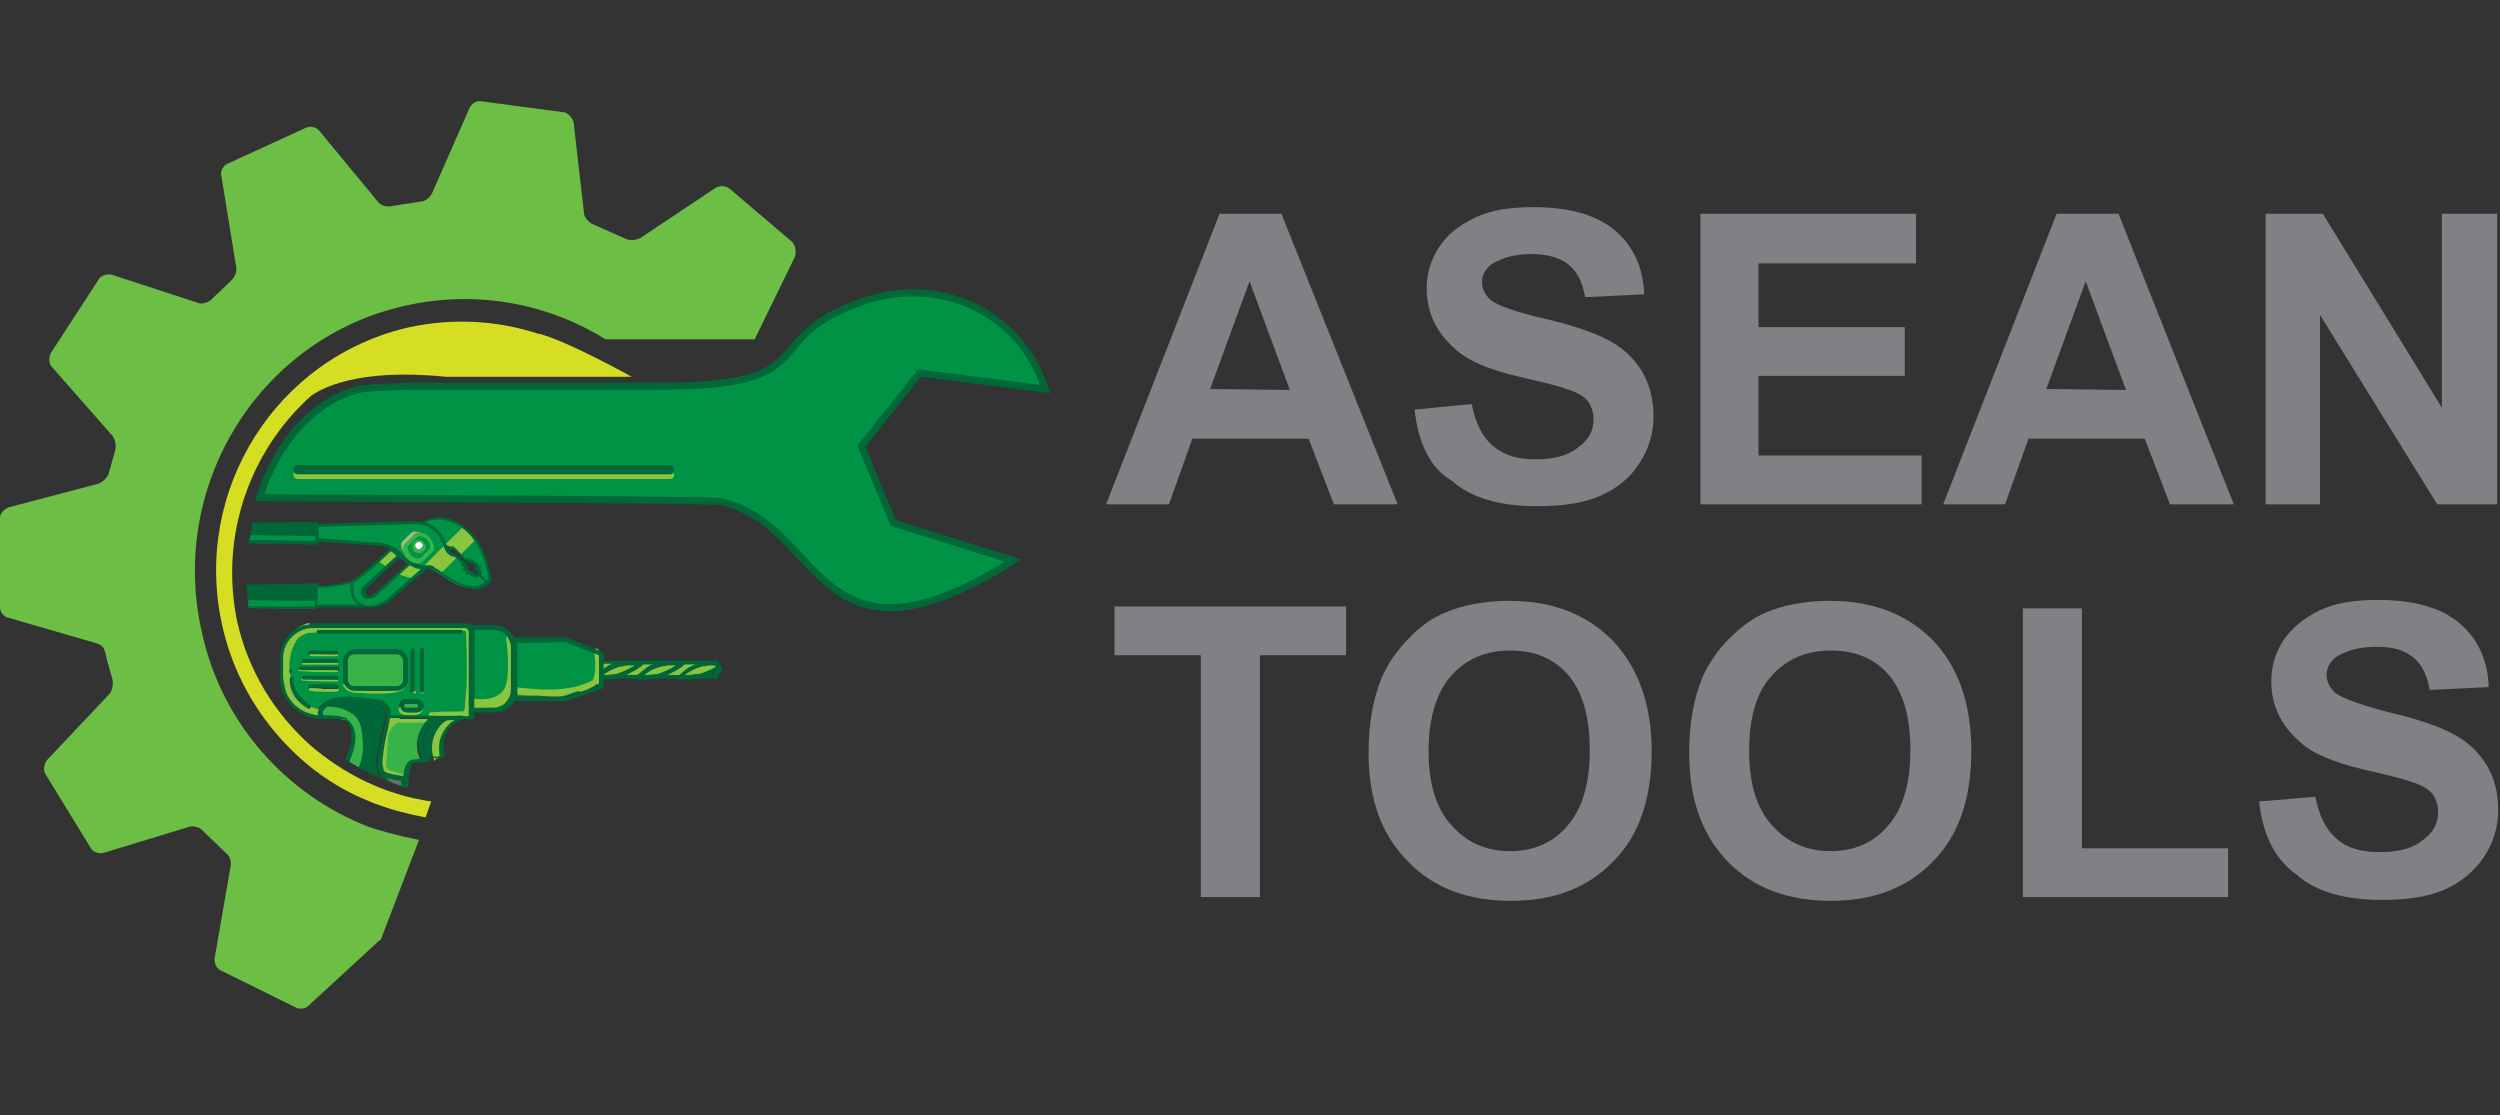 <?xml version="1.0" encoding="utf-8"?>
<!-- Generator: Adobe Illustrator 26.2.1, SVG Export Plug-In . SVG Version: 6.00 Build 0)  -->
<svg version="1.1" id="Layer_1" xmlns="http://www.w3.org/2000/svg" xmlns:xlink="http://www.w3.org/1999/xlink" x="0px" y="0px"
	 viewBox="0 0 266.7 119" style="enable-background:new 0 0 266.7 119;" xml:space="preserve">
<rect x="0" y="0" width="266.7" height="119" fill="#333333" stroke="none"/>
<style type="text/css">
	.st0{fill:#808184;}
	.st1{fill-rule:evenodd;clip-rule:evenodd;fill:#009345;stroke:#006838;stroke-width:0.75;stroke-miterlimit:10;}
	.st2{fill-rule:evenodd;clip-rule:evenodd;fill:#6CBE45;}
	.st3{clip-path:url(#SVGID_00000055669031867803766480000000470470812755224710_);}
	.st4{fill:#009345;}
	.st5{fill:#8BC53F;}
	.st6{fill:#B1B87F;}
	.st7{fill:#FFFFFF;}
	.st8{fill:#006838;}
	.st9{fill:#37B34A;}
	.st10{fill-rule:evenodd;clip-rule:evenodd;fill:#8BC53F;}
	.st11{fill-rule:evenodd;clip-rule:evenodd;fill:#006838;}
	.st12{clip-path:url(#SVGID_00000054971321438034905400000016061085549159214998_);}
	.st13{fill:#424143;}
	.st14{fill:#6E6E71;}
	.st15{fill:#F7F6CA;}
	.st16{fill:#E5E6E6;}
	.st17{fill:#D6DE23;}
</style>
<g>
	<g>
		<path class="st0" d="M149.1,53.8h-6.8l-2.7-7h-12.4l-2.5,7H118l12.1-31h6.6L149.1,53.8z M137.6,41.6L133.3,30l-4.2,11.5
			L137.6,41.6L137.6,41.6z"/>
		<path class="st0" d="M150.9,43.7l6.1-0.6c0.4,2,1.1,3.5,2.3,4.5s2.6,1.4,4.5,1.4c2,0,3.5-0.4,4.6-1.3c1.1-0.8,1.6-1.8,1.6-3
			c0-0.7-0.2-1.3-0.6-1.9c-0.4-0.5-1.2-1-2.3-1.3c-0.7-0.3-2.4-0.7-5-1.3c-3.4-0.8-5.7-1.8-7-3.1c-1.9-1.7-2.9-3.8-2.9-6.3
			c0-1.6,0.4-3,1.3-4.4c0.9-1.4,2.2-2.4,3.9-3.2s3.7-1.1,6.1-1.1c3.9,0,6.8,0.8,8.8,2.5c2,1.7,3,4,3.1,6.8l-6.3,0.3
			c-0.3-1.6-0.8-2.7-1.8-3.5c-0.9-0.7-2.2-1.1-3.9-1.1c-1.8,0-3.2,0.4-4.3,1.1c-0.6,0.5-1,1.1-1,1.9c0,0.7,0.3,1.3,0.9,1.9
			c0.8,0.6,2.7,1.3,5.8,2c3,0.7,5.3,1.5,6.8,2.3c1.5,0.8,2.6,1.8,3.5,3.2c0.8,1.3,1.3,3,1.3,4.9c0,1.8-0.5,3.5-1.5,5
			c-1,1.6-2.4,2.7-4.2,3.5c-1.8,0.8-4.1,1.1-6.8,1.1c-3.9,0-7-0.9-9-2.7C152.5,49.9,151.3,47.2,150.9,43.7z"/>
		<path class="st0" d="M181.4,53.8v-31h23v5.3h-16.8v6.8h15.6v5.2h-15.6v8.5H205v5.2H181.4L181.4,53.8z"/>
		<path class="st0" d="M238.3,53.8h-6.8l-2.7-7h-12.4l-2.5,7h-6.6l12.1-31h6.6L238.3,53.8z M226.8,41.6L222.5,30l-4.2,11.5
			L226.8,41.6L226.8,41.6z"/>
		<path class="st0" d="M241.7,53.8v-31h6.1l12.7,20.7V22.8h5.9v31H260l-12.5-20.2v20.2H241.7L241.7,53.8z"/>
		<path class="st0" d="M128.1,95.7V69.9h-9.2v-5.2h24.7v5.2h-9.2v25.8H128.1z"/>
		<path class="st0" d="M146,80.3c0-3.2,0.5-5.8,1.4-8c0.7-1.6,1.7-3,2.9-4.2c1.2-1.3,2.5-2.2,4-2.8c1.9-0.8,4.2-1.2,6.7-1.2
			c4.6,0,8.2,1.4,11,4.2c2.7,2.8,4.2,6.8,4.2,11.8c0,5-1.3,9-4.1,11.8c-2.7,2.8-6.3,4.2-10.9,4.2c-4.7,0-8.3-1.4-11-4.2
			C147.4,89.1,146,85.3,146,80.3z M152.4,80.1c0,3.5,0.8,6.2,2.5,8c1.6,1.8,3.7,2.7,6.2,2.7s4.6-0.9,6.1-2.7
			c1.6-1.8,2.4-4.5,2.4-8.1s-0.8-6.2-2.3-8c-1.6-1.8-3.6-2.6-6.2-2.6s-4.7,0.9-6.3,2.7C153.3,73.8,152.4,76.5,152.4,80.1z"/>
		<path class="st0" d="M180.2,80.3c0-3.2,0.5-5.8,1.4-8c0.7-1.6,1.7-3,2.9-4.2s2.5-2.2,4-2.8c1.9-0.8,4.2-1.2,6.7-1.2
			c4.6,0,8.2,1.4,11,4.2c2.7,2.8,4.1,6.8,4.1,11.8c0,5-1.3,9-4.1,11.8c-2.7,2.8-6.3,4.2-10.9,4.2s-8.3-1.4-11-4.2
			C181.6,89.1,180.2,85.3,180.2,80.3z M186.6,80.1c0,3.5,0.8,6.2,2.5,8c1.6,1.8,3.7,2.7,6.2,2.7c2.5,0,4.6-0.9,6.1-2.7
			c1.6-1.8,2.4-4.5,2.4-8.1s-0.8-6.2-2.3-8c-1.6-1.8-3.6-2.6-6.2-2.6s-4.7,0.9-6.3,2.7C187.4,73.8,186.6,76.5,186.6,80.1z"/>
		<path class="st0" d="M215.8,95.7V64.9h6.3v25.6h15.6v5.2H215.8z"/>
		<path class="st0" d="M241,85.5L247,85c0.4,2,1.1,3.5,2.3,4.5c1.1,1,2.6,1.4,4.6,1.4c2,0,3.5-0.4,4.6-1.3c1.1-0.8,1.6-1.8,1.6-3
			c0-0.7-0.2-1.3-0.6-1.9c-0.4-0.5-1.2-1-2.3-1.3c-0.7-0.3-2.4-0.7-5-1.3c-3.4-0.8-5.7-1.8-7-3.1c-1.9-1.7-2.9-3.8-2.9-6.3
			c0-1.6,0.4-3,1.3-4.4c0.9-1.3,2.2-2.4,3.9-3.2c1.7-0.8,3.7-1.1,6.1-1.1c3.9,0,6.8,0.8,8.8,2.5c2,1.7,3,4,3.1,6.8l-6.3,0.3
			c-0.3-1.6-0.8-2.7-1.8-3.5s-2.2-1.1-3.9-1.1c-1.8,0-3.2,0.4-4.3,1.1c-0.6,0.5-1,1.1-1,1.9c0,0.7,0.3,1.3,0.9,1.9
			c0.8,0.6,2.7,1.3,5.8,2.1c3,0.7,5.3,1.5,6.8,2.3c1.5,0.8,2.6,1.8,3.5,3.2s1.3,3,1.3,4.9c0,1.8-0.5,3.5-1.5,5s-2.4,2.7-4.2,3.5
			c-1.8,0.8-4.1,1.1-6.8,1.1c-3.9,0-7-0.9-9-2.7C242.7,91.7,241.4,89.1,241,85.5z"/>
	</g>
	<g>
		<path class="st1" d="M91.9,47.6l6.2-7.8l13.4,1.7c-2.7-8.4-11.7-12.4-20.1-9.1c-10.6,3.9-3.4,8.9-21.3,8.8H50.4l0,0h-5.7
			c-0.1,0-0.3,0-0.4,0h-1c-1.1,0.1-4.2,0.1-5.3,0.4c-4.8,1.4-8.6,5.9-10.3,11.5c20,0.1,45.9,0.2,49.1,0.4c11.2,2.3,10,19.7,31.3,6.3
			l-12.8-4L91.9,47.6z"/>
		<path class="st2" d="M84.5,25.8l-6.7-5.7c-0.4-0.3-1-0.3-1.4-0.1l-8.1,5.4c-0.4,0.2-1.1,0.3-1.5,0.1l-3.6-1.6
			c-0.4-0.2-0.9-0.7-0.9-1.2l-1.1-9.6c-0.1-0.5-0.5-0.9-0.9-1.1l-9-1.2c-0.5-0.1-1,0.3-1.2,0.7l-4,9.1c-0.2,0.4-0.7,0.9-1.2,0.9
			l-3.2,0.5l0,0c-0.5,0.1-1.1-0.1-1.4-0.5L34.1,14c-0.3-0.4-0.9-0.6-1.4-0.4l-8.5,3.9c-0.4,0.2-0.7,0.8-0.6,1.2l1.6,9.8
			c0.1,0.5-0.2,1.1-0.5,1.4L22.5,32c-0.4,0.3-1,0.5-1.4,0.3l-9.2-3c-0.4-0.1-1.1,0.1-1.3,0.4l-5.2,8c-0.2,0.4-0.2,1.1,0.1,1.4
			l6.5,7.4c0.3,0.4,0.4,1.1,0.3,1.5l-0.7,2.5c-0.1,0.4-0.6,0.9-1.1,1.1L1,54.1c-0.4,0.1-1,0.6-1,1.1v9.6c0,0.5,0.4,1,0.9,1.1
			l9.3,2.7c0.4,0.1,0.9,0.4,0.9,0.7l0.1,0.2c0.3,1.3,0.8,3,0.8,3c0.1,0.4,0,1.1-0.3,1.5L5,81.1c-0.3,0.4-0.4,1-0.2,1.4l4.9,8
			c0.2,0.4,0.9,0.6,1.3,0.5l9.2-2.8c0.4-0.1,1.1,0,1.4,0.4l2.5,2.4c0.4,0.3,0.6,0.9,0.5,1.4l-1.7,9.8c-0.1,0.5,0.2,1.1,0.6,1.3
			l8.1,4c0.4,0.2,1.1,0.1,1.4-0.3l7.5-6.9c0-0.1,0,0,0.1,0l4.1-10.7c0,0-2.7-0.5-5.4-1.4c-8.7-3.4-15.7-11-17.8-20.9
			c-3.5-15.7,6.3-31.3,21.8-34.7c7.6-1.7,15.2-0.2,21.3,3.6h15.9c0-0.1,0.1-0.2,0.1-0.2l4.2-8.6C85,26.7,84.8,26.1,84.5,25.8z"/>
		<g>
			<g>
				<g>
					<g>
						<defs>
							<path id="SVGID_1_" d="M54.2,54.5H27.3c-0.6,2.2-1,4.5-1,6.8c0,1.5,0.1,3,0.4,4.4h27.4C54.2,65.7,54.2,54.5,54.2,54.5z"/>
						</defs>
						<clipPath id="SVGID_00000019671388856059747040000010827585184935915702_">
							<use xlink:href="#SVGID_1_"  style="overflow:visible;"/>
						</clipPath>
						<g style="clip-path:url(#SVGID_00000019671388856059747040000010827585184935915702_);">
							<path class="st4" d="M33.7,64.7h5.7c0.6,0,1.4-0.2,1.9-0.7l3.9-3.4c0,0-0.9,0-1.6-0.5l-3.8,3.4c-0.8,0.7-1.6-0.4-0.9-0.9
								l3.7-3.4c-0.4-0.5-0.9-0.7-0.9-0.7s-2.4,2.4-4.2,3.5c-1,0.6-3.9,0.6-3.9,0.6L33.7,64.7z"/>
							<path class="st4" d="M52.2,61.8l-0.4,0.4c-1,1-2.6,0.5-3.9-0.3c-0.7-0.5-2-1.3-2.4-1.3c-1.5,0.1-2.4-0.7-3.4-1.7
								c-0.6-0.6-1.3-0.7-2.1-0.8l-6.5-0.5V56L44,55.7c0.5,0,1,0.1,1,0.1C47,54.5,51.4,55.6,52.2,61.8z M51.2,60.9l-0.3-0.1l0.1-0.3
								l-0.3-0.1l0.1-0.3l-0.3,0.1l-0.1-0.3L50.1,60L50,59.7l-0.2,0.1l-1.4-1.4L48,58.6l-0.6-0.2c0.3,1,1.1,0.9,1.1,0.9l0.9,0.8
								l-0.1,0.2l0.3,0.1l-0.1,0.3l0.3,0.1l-0.1,0.3l0.3-0.1l0.1,0.3l0.3-0.1l0.1,0.3l0.4-0.1L51.2,60.9z"/>
							<path class="st5" d="M50.7,57.6l-1.6,1.6l-0.7-0.7L48,58.6l-0.6-0.2c0.3,1,1.1,0.9,1.1,0.9l0.2,0.2l-1.7,1.7
								c-0.6-0.4-1.1-0.7-1.4-0.7c-0.2,0-0.3,0-0.5,0l4.2-4.2C49.9,56.6,50.3,57,50.7,57.6z"/>
							<path class="st6" d="M45.6,58.1c0,0.1,0,0.2-0.1,0.3l-1,1c-0.1,0-0.2,0.1-0.3,0.1c-0.7,0-1.4-0.6-1.4-1.4
								c0-0.1,0-0.2,0.1-0.3l1-1c0.1,0,0.2-0.1,0.3-0.1c0.4,0,0.7,0.1,1,0.4C45.4,57.3,45.6,57.7,45.6,58.1z"/>
							<path class="st7" d="M44.7,57.8c-0.1,0-0.2,0.1-0.4,0.1c-0.1,0.1-0.1,0.2-0.1,0.4c0,0.3,0.2,0.5,0.5,0.5s0.5-0.2,0.5-0.5
								c0-0.1-0.1-0.2-0.1-0.4C44.9,57.8,44.8,57.8,44.7,57.8z"/>
							<path class="st4" d="M46,58.3c0,0.1,0,0.2-0.1,0.3l-1,1c-0.1,0-0.2,0.1-0.3,0.1c-0.7,0-1.4-0.6-1.4-1.4c0-0.1,0-0.2,0.1-0.3
								l1-1c0.1,0,0.2-0.1,0.3-0.1c0.4,0,0.7,0.1,1,0.4C45.9,57.6,46,57.9,46,58.3z"/>
							<path class="st8" d="M33.7,62.4c-8,0.4-20.9-0.1-20.9-0.1c-1.9,0-1.9,2-0.1,2.1c0,0,11.1,0.5,21,0.5V62.4z"/>
							<path class="st8" d="M15.5,56.2c6.1-0.4,18.2-0.4,18.2-0.4v2.1c0,0-12.1-0.3-18.2,0C14.2,57.9,14.3,56.2,15.5,56.2z"/>
							<path class="st7" d="M44.7,57.8c-0.1,0-0.2,0.1-0.4,0.1c-0.1,0.1-0.1,0.2-0.1,0.4c0,0.3,0.2,0.5,0.5,0.5s0.5-0.2,0.5-0.5
								c0-0.1-0.1-0.2-0.1-0.4C44.9,57.8,44.8,57.8,44.7,57.8z"/>
							<path class="st5" d="M45.3,60.6l-1.2,1.1c-0.5-0.1-1.1-0.2-1.6-0.5l1.2-1.1C44.4,60.5,45.3,60.6,45.3,60.6z M42.7,59.2
								l-1.4,1.3c-0.3-0.2-0.6-0.4-0.9-0.6c0.9-0.7,1.5-1.4,1.5-1.4S42.2,58.6,42.7,59.2z"/>
							<path class="st4" d="M33.7,64.9c-9.8,0.1-21-0.5-21-0.5c-1.1,0-1.6-0.8-1.2-1.4c0.2,0.4,0.6,0.6,1.2,0.6c0,0,11.1,0.5,21,0.5
								V64.9z"/>
							<path class="st4" d="M33.7,57.9c0,0-12.1-0.3-18.2,0c-0.9,0-1.1-0.7-0.9-1.2c0.1,0.2,0.4,0.5,0.9,0.5c6.1-0.3,18.2,0,18.2,0
								V57.9z"/>
							<g>
								<path class="st9" d="M44.7,57.6c-0.4,0-0.7,0.3-0.7,0.7c0,0.4,0.3,0.7,0.7,0.7c0.4,0,0.7-0.3,0.7-0.7
									C45.3,57.9,45,57.6,44.7,57.6z M44.7,58.6c-0.2,0-0.4-0.2-0.4-0.4c0-0.2,0.2-0.4,0.4-0.4c0.2,0,0.4,0.2,0.4,0.4
									C45,58.4,44.8,58.6,44.7,58.6z"/>
								<path class="st8" d="M52.4,61.8c-0.9-6.2-5.3-7.5-7.4-6.1c-0.3-0.1-0.7-0.1-0.9-0.1l-10.2,0.3v-0.1c0-0.1-0.1-0.1-0.1-0.1
									c0,0-12.1,0-18.2,0.4l0,0c-0.7,0-1.1,0.5-1.1,1c0,0.2,0.1,0.5,0.2,0.7c0.2,0.2,0.5,0.3,0.9,0.3l0,0c6.1-0.3,18.2,0,18.2,0
									c0.1,0,0.1,0,0.1-0.1c0.1-0.1,0.1-0.1,0.1-0.1v-0.1l6.3,0.4c0.4,0.1,0.9,0.1,1.3,0.3c-0.6,0.6-2.5,2.4-4,3.4
									c-0.4,0.2-1.4,0.4-2.2,0.5c-0.6,0.1-1.2,0.1-1.4,0.1v-0.1c0-0.1,0-0.1-0.1-0.1c0-0.1-0.1-0.1-0.1-0.1
									c-8,0.4-20.9-0.1-20.9-0.1l0,0c-1,0-1.6,0.6-1.6,1.1c0,0.6,0.6,1.2,1.5,1.2c0,0,11.1,0.5,21,0.5c0.1,0,0.1-0.1,0.1-0.1l0,0
									h5.5h0.1h0.1l0,0c0.7,0,1.4-0.2,2-0.7l0,0l3.9-3.4c0.1,0,0.2,0,0.3,0l0,0c0.1,0,0.2,0.1,0.4,0.1c0.2,0.1,0.4,0.2,0.6,0.3
									c0.4,0.2,0.9,0.6,1.3,0.8c0.6,0.4,1.4,0.7,2.1,0.9s1.4,0,2-0.6l0.3-0.2C52.4,61.9,52.4,61.9,52.4,61.8L52.4,61.8z M33.6,56
									L33.6,56v1.7c-0.4,0-12.1-0.3-18,0c-0.3,0-0.5-0.1-0.6-0.2c-0.1-0.1-0.2-0.3-0.2-0.4c0-0.3,0.2-0.7,0.8-0.7l0,0
									C21.5,56,33.1,56,33.6,56C33.6,56,33.6,56,33.6,56z M33.6,62.6L33.6,62.6v2.1l0,0l0,0l0,0c-9.8,0.1-20.8-0.5-20.8-0.5l0,0
									c-0.9,0-1.2-0.5-1.2-0.9c0-0.4,0.4-0.9,1.2-0.9C12.8,62.5,25.6,62.9,33.6,62.6L33.6,62.6L33.6,62.6z M33.9,62.7
									c0.2,0,0.8,0,1.4-0.1c0.7-0.1,1.6-0.2,2.1-0.4c-0.1,0.6,0,1.1,0.2,1.6c0.2,0.3,0.4,0.6,0.7,0.7h-4.5
									C33.9,64.5,33.9,62.7,33.9,62.7z M41.3,63.9c-0.7,0.6-1.7,0.9-2.5,0.6c-0.4-0.1-0.7-0.4-0.9-0.7c-0.2-0.4-0.2-0.9-0.2-1.6
									c1.6-1.1,3.6-3,4-3.4c0.1,0.1,0.3,0.2,0.4,0.3c0.1,0.1,0.1,0.1,0.2,0.2l-3.5,3.2c-0.4,0.3-0.3,0.9-0.1,1.2
									c0.1,0.1,0.3,0.2,0.6,0.2c0.2,0,0.4-0.1,0.7-0.2l3.7-3.4c0.4,0.2,0.7,0.4,1.2,0.4L41.3,63.9z M42.7,59.4
									c0.2,0.2,0.6,0.5,0.9,0.7l-3.7,3.3c-0.2,0.2-0.3,0.2-0.5,0.2c-0.1,0-0.2-0.1-0.3-0.2c-0.2-0.2-0.2-0.5,0.1-0.7L42.7,59.4z
									 M50.1,62.5c-0.7-0.1-1.4-0.4-2-0.8c-0.4-0.2-0.9-0.6-1.3-0.9c-0.2-0.1-0.4-0.2-0.6-0.4c-0.2-0.1-0.4-0.1-0.5-0.1l0,0
									c-1.3,0.1-2.1-0.5-2.9-1.3l0,0c-0.1-0.1-0.2-0.2-0.3-0.3c-0.2-0.2-0.4-0.3-0.6-0.4l0,0l0,0c-0.5-0.2-1.1-0.4-1.6-0.4
									L34,57.4v-1.2l10.2-0.3c0.3,0,0.6,0,0.9,0.1l0,0l0,0c0.9,0.2,1.8,0.9,2.3,2.4c0.2,0.6,0.5,0.8,0.7,0.9
									c0.2,0.1,0.4,0.1,0.4,0.1l0.8,0.7l-0.1,0.1c0,0.1,0,0.1,0,0.1s0.1,0.1,0.1,0.1l0.2,0.1l-0.1,0.2c0,0.1,0,0.1,0,0.1
									s0.1,0.1,0.1,0.1h0.2v0.2c0,0.1,0,0.1,0.1,0.1c0.1,0.1,0.1,0.1,0.1,0.1l0.2-0.1l0.1,0.2c0,0.1,0.1,0.1,0.1,0.1
									c0.1,0,0.1,0,0.1,0l0.1-0.1l0.1,0.1c0.1,0.1,0.1,0.1,0.2,0.1l0.3-0.1l0.6,0.6C51.2,62.5,50.7,62.6,50.1,62.5z M50.7,60.6
									h0.1l-0.1,0.1c0,0.1,0,0.1,0,0.1s0.1,0.1,0.1,0.1L51,61l-0.1,0.2l-0.2,0.1l-0.1-0.2c-0.1-0.1-0.1-0.1-0.2-0.1l-0.1,0.1v-0.1
									c0-0.1-0.1-0.1-0.1-0.1c-0.1,0-0.1-0.1-0.1,0h-0.1v-0.1c0-0.1-0.1-0.1-0.1-0.2h-0.1l0.1-0.1c0-0.1-0.1-0.2-0.1-0.2l-0.1-0.1
									v-0.1c0-0.1,0-0.1-0.1-0.1l-0.9-0.8c-0.1,0-0.1-0.1-0.1-0.1c0,0-0.1,0-0.4-0.1c-0.1-0.1-0.3-0.2-0.4-0.4l0.2,0.1
									c0.1,0,0.1,0,0.1,0l0.3-0.1l1.3,1.3c0.1,0.1,0.1,0.1,0.2,0.1l0.1-0.1l0.1,0.1c0,0.1,0.1,0.1,0.1,0.1c0.1,0,0.1,0,0.1,0
									l0.1-0.1v0.1c0,0.1,0.1,0.1,0.2,0.1h0.1v0.1C50.6,60.6,50.6,60.6,50.7,60.6z M51.9,61.9l-0.6-0.6l0.1-0.3
									c0-0.1,0-0.1-0.1-0.2l-0.1-0.1l0.1-0.1c0-0.1,0-0.1,0-0.1c0-0.1-0.1-0.1-0.1-0.1h-0.2v-0.2c0-0.1,0-0.1-0.1-0.1
									c-0.1-0.1-0.1-0.1-0.1-0.1h-0.2l-0.1-0.2c0-0.1-0.1-0.1-0.1-0.1s-0.1-0.1-0.1,0l-0.1,0.1l-0.1-0.1c0-0.1-0.1-0.1-0.1-0.1
									s-0.1,0-0.1,0l-0.1,0.1l-1.3-1.3c-0.1-0.1-0.1-0.1-0.1-0.1L48,58.3l-0.4-0.2c-0.4-1.4-1.3-2.1-2.2-2.4
									c1.9-0.9,5.8,0.2,6.7,6L51.9,61.9z"/>
								<path class="st9" d="M44.7,56.8L44.7,56.8c-0.1,0-0.2,0-0.4,0.1c0,0-0.1,0-0.1,0.1l-1,1l-0.1,0.1c-0.1,0.1-0.1,0.2-0.1,0.4
									l0,0c0,0.9,0.7,1.6,1.6,1.6l0,0c0.1,0,0.2,0,0.4-0.1c0,0,0.1,0,0.1-0.1l1-1l0.1-0.1c0.1-0.1,0.1-0.2,0.1-0.4l0,0
									C46.2,57.5,45.5,56.8,44.7,56.8z M45.8,58.6l-0.9,0.9c-0.1,0-0.2,0.1-0.2,0.1c-0.7,0-1.2-0.6-1.2-1.2c0-0.1,0-0.2,0.1-0.2
									l0.9-0.9c0.1,0,0.2-0.1,0.2-0.1c0.7,0,1.2,0.6,1.2,1.2C45.9,58.4,45.9,58.4,45.8,58.6z"/>
							</g>
							<path class="st5" d="M24,57.1c0-0.1-0.1-0.1-0.1-0.1c-4.2,0.1-9.1,0.2-9.1,0.2c-0.1,0-0.1,0.1-0.1,0.1c0,0.1,0,0.1,0,0.1
								c0,0.1,0.1,0.1,0.1,0.1c0,0,5-0.1,9.1-0.2C23.9,57.3,23.9,57.3,24,57.1L24,57.1z"/>
						</g>
					</g>
				</g>
			</g>
		</g>
		<path class="st10" d="M71.5,51.1H31.8c-0.3,0-0.5-0.2-0.5-0.5l0,0c0-0.3,0.2-0.5,0.5-0.5h39.6c0.3,0,0.5,0.2,0.5,0.5l0,0
			C72,50.9,71.7,51.1,71.5,51.1z"/>
		<path class="st11" d="M71.5,50.6H31.8c-0.3,0-0.5-0.2-0.5-0.5l0,0c0-0.3,0.2-0.5,0.5-0.5h39.6c0.3,0,0.5,0.2,0.5,0.5l0,0
			C72,50.4,71.7,50.6,71.5,50.6z"/>
		<g>
			<g>
				<g>
					<g>
						<defs>
							<path id="SVGID_00000088815210714930724940000005409031458321430688_" d="M78,65.7H26.7C28.8,76.9,38.6,85.1,50.6,85
								c6.8-0.1,12.7-2.4,17.1-6.9v-3.8h10.3L78,65.7L78,65.7z"/>
						</defs>
						<clipPath id="SVGID_00000111910009370765382480000006509543145958067108_">
							<use xlink:href="#SVGID_00000088815210714930724940000005409031458321430688_"  style="overflow:visible;"/>
						</clipPath>
						<g style="clip-path:url(#SVGID_00000111910009370765382480000006509543145958067108_);">
							<g>
								<g>
									<g>
										<path class="st5" d="M55.5,70.9v1c0,0.1,0.1,0.2,0.2,0.2h20.5l0.4-0.7l-0.1-0.2l-0.2-0.4l-0.1-0.1l0,0H55.8
											C55.7,70.7,55.5,70.8,55.5,70.9z M67.1,70.9h0.6c-0.6,0.4-1.4,0.7-2,0.9c-0.4,0.1-0.8,0.1-1.2,0.1l0,0
											c0.4-0.4,1.1-0.7,1.9-0.9C66.6,71,66.9,70.9,67.1,70.9z M71.5,70.9H72c-0.6,0.4-1.4,0.7-2,0.9c-0.4,0.1-0.8,0.1-1.2,0.1
											l0,0c0.4-0.4,1.1-0.7,1.9-0.9C71,71,71.2,70.9,71.5,70.9z M76.1,70.9c0.1,0,0.1,0,0.1,0l0.1,0.1c-0.6,0.4-1.2,0.6-1.9,0.8
											c-0.4,0.1-0.8,0.1-1.2,0.1l0,0c0.4-0.4,1.1-0.7,1.9-0.9C75.4,70.9,75.7,70.9,76.1,70.9L76.1,70.9L76.1,70.9z M75.4,72
											c0.4-0.1,0.7-0.3,1.1-0.6v0.1L76.2,72L75.4,72L75.4,72z M71,72c0.7-0.3,1.6-0.8,1.9-1.1h0.9c-0.7,0.3-1.1,0.7-1.5,1.1H71z
											 M66.7,72c0.7-0.3,1.6-0.8,1.9-1.1h1c-0.7,0.3-1.1,0.7-1.5,1.1H66.7z M55.8,70.9L55.8,70.9h9.5c-0.7,0.3-1.1,0.7-1.5,1.1
											h-8l0,0V70.9L55.8,70.9z"/>
									</g>
									<g>
										<path class="st8" d="M55.3,70.9v1c0,0.2,0.2,0.5,0.5,0.5h20.7l0.6-1l-0.4-0.7l-0.1-0.2l0,0H55.8
											C55.5,70.4,55.3,70.7,55.3,70.9z M55.8,70.9L55.8,70.9h20.4l0.2,0.3l0.1,0.2v0.1L76.2,72H55.8l0,0V70.9L55.8,70.9z"/>
									</g>
									<g>
										<g>
											<g>
												<g>
													<g>
														<defs>
															<path id="SVGID_00000029021428983980937670000005273154365787240885_" d="M75.4,72h0.7l0.3-0.5v-0.1
																C76.1,71.6,75.8,71.8,75.4,72z"/>
														</defs>
														<clipPath id="SVGID_00000062913164797393868020000010932444214597307275_">
															<use xlink:href="#SVGID_00000029021428983980937670000005273154365787240885_"  style="overflow:visible;"/>
														</clipPath>
													</g>
												</g>
											</g>
										</g>
									</g>
									<g>
										<g>
											<g>
												<path id="SVGID_00000112613796951796793190000017485183079377438382_" class="st5" d="M71,72h1.4
													c0.4-0.3,0.9-0.7,1.5-1.1h-1C72.6,71.2,71.8,71.6,71,72z"/>
											</g>
											<g>
												<g>
													<g>
														<defs>
															<path id="SVGID_00000067228464605549776150000011251999126626432934_" d="M71,72h1.4c0.4-0.3,0.9-0.7,1.5-1.1h-1
																C72.6,71.2,71.8,71.6,71,72z"/>
														</defs>
														<clipPath id="SVGID_00000181776117156681494850000003550555363463300760_">
															<use xlink:href="#SVGID_00000067228464605549776150000011251999126626432934_"  style="overflow:visible;"/>
														</clipPath>
													</g>
												</g>
											</g>
										</g>
									</g>
									<g>
										<g>
											<g>
												<path id="SVGID_00000018945423654056791310000011251333070058343601_" class="st5" d="M66.7,72H68
													c0.4-0.3,0.8-0.7,1.5-1.1h-1C68.2,71.2,67.4,71.6,66.7,72z"/>
											</g>
											<g>
												<g>
													<g>
														<defs>
															<path id="SVGID_00000152946721092505328650000017557618474303022246_" d="M66.7,72H68c0.4-0.3,0.8-0.7,1.5-1.1h-1
																C68.2,71.2,67.4,71.6,66.7,72z"/>
														</defs>
														<clipPath id="SVGID_00000028291122994894724130000000155934665313968821_">
															<use xlink:href="#SVGID_00000152946721092505328650000017557618474303022246_"  style="overflow:visible;"/>
														</clipPath>
													</g>
												</g>
											</g>
										</g>
									</g>
									<g>
										<g>
											<g>
												<path id="SVGID_00000121983568152632113800000006324039909708913087_" class="st5" d="M55.8,70.9v1l0,0h7.9
													c0.4-0.3,0.9-0.7,1.5-1.1L55.8,70.9L55.8,70.9z"/>
											</g>
											<g>
												<g>
													<g>
														<defs>
															<path id="SVGID_00000020380266992644441190000017778371559152597377_" d="M55.8,70.9v1l0,0h7.9
																c0.4-0.3,0.9-0.7,1.5-1.1L55.8,70.9L55.8,70.9z"/>
														</defs>
														<clipPath id="SVGID_00000091694912405310751430000011507010824897673880_">
															<use xlink:href="#SVGID_00000020380266992644441190000017778371559152597377_"  style="overflow:visible;"/>
														</clipPath>
													</g>
												</g>
											</g>
										</g>
									</g>
								</g>
								<g>
									<g>
										<path class="st5" d="M72.5,72.2c0.1,0,0.2,0,0.4,0c0.1,0,0.1,0,0.2,0c0.4,0,0.8-0.1,1.2-0.1c0.1,0,0.2-0.1,0.3-0.1
											c0.7-0.2,1.2-0.5,1.7-0.7c0.1-0.1,0.1-0.1,0.1-0.1c-0.1-0.1-0.1-0.2-0.1-0.3c0-0.1-0.1-0.1-0.1-0.1c0,0,0,0-0.1,0
											c-0.1,0-0.1,0-0.2,0c-0.1,0-0.1,0-0.2,0c-0.3,0-0.6,0.1-1,0.1c-0.1,0.1-0.2,0.1-0.4,0.1c-0.8,0.2-1.4,0.7-1.8,1.1
											C72.6,72.1,72.6,72.1,72.5,72.2z M73.1,72L73.1,72c0.4-0.4,1.1-0.7,1.9-0.9c0.3-0.1,0.6-0.1,1-0.1h0.2c0.1,0,0.1,0,0.1,0
											l0.1,0.1c-0.6,0.4-1.2,0.6-1.9,0.8C73.9,71.9,73.5,72,73.1,72z"/>
									</g>
									<g>
										<path class="st8" d="M72,72.4l0.5,0.1c0.1,0,0.3,0,0.4,0c0.1,0,0.1,0,0.1,0c0.1,0,0.1,0,0.1,0c0.4,0,0.9-0.1,1.3-0.1
											c0.1,0,0.2-0.1,0.3-0.1c0.2-0.1,0.5-0.1,0.7-0.2c0.4-0.1,0.7-0.3,1.1-0.6c0.1-0.1,0.1-0.1,0.2-0.1h0.1l0.1-0.1l-0.2-0.5
											l-0.1-0.2h-0.1h-0.1c-0.1,0-0.2,0-0.2,0c-0.1,0-0.1,0-0.2,0c-0.4,0-0.7,0.1-1.1,0.1c-0.1,0.1-0.2,0.1-0.4,0.1
											c-0.2,0.1-0.4,0.1-0.6,0.2c-0.7,0.3-1.1,0.7-1.5,1.1l-0.1,0.1l-0.2,0.2L72,72.4z M73.1,72c0.4-0.4,1.1-0.7,1.9-0.9
											c0.3-0.1,0.6-0.1,1-0.1c0.1,0,0.1,0,0.2,0s0.1,0,0.1,0l0.1,0.1c-0.6,0.4-1.2,0.6-1.9,0.8C73.9,71.9,73.5,72,73.1,72
											C73.1,72,73.1,72,73.1,72L73.1,72z"/>
									</g>
									<g>
										<g>
											<g>
												<path id="SVGID_00000123440212060361175670000017603152873550381751_" class="st5" d="M73.1,72L73.1,72
													c0.4,0,0.8-0.1,1.2-0.1c0.7-0.1,1.3-0.4,1.9-0.8L76.2,71c-0.1,0-0.1,0-0.1,0h-0.2c-0.3,0-0.6,0.1-1,0.1
													C74.2,71.3,73.6,71.6,73.1,72z"/>
											</g>
											<g>
												<g>
													<g>
														<defs>
															<path id="SVGID_00000102542852290390857010000016251702364944834447_" d="M73.1,72L73.1,72c0.4,0,0.8-0.1,1.2-0.1
																c0.7-0.1,1.3-0.4,1.9-0.8L76.2,71c-0.1,0-0.1,0-0.1,0h-0.2c-0.3,0-0.6,0.1-1,0.1C74.2,71.3,73.6,71.6,73.1,72z"/>
														</defs>
														<clipPath id="SVGID_00000155141258929338549540000008132308088719738770_">
															<use xlink:href="#SVGID_00000102542852290390857010000016251702364944834447_"  style="overflow:visible;"/>
														</clipPath>
													</g>
												</g>
											</g>
										</g>
									</g>
								</g>
								<g>
									<g>
										<path class="st5" d="M68.2,72.2c0.1,0,0.2,0,0.4,0c0.1,0,0.1,0,0.2,0c0.4,0,0.8-0.1,1.2-0.1c0.1,0,0.2-0.1,0.3-0.1
											c0.7-0.2,1.6-0.7,2.1-1.1c0.1-0.1,0.2-0.2,0.4-0.2c-0.1,0-0.5,0-0.8,0c-0.2,0-0.4,0-0.6,0s-0.6,0.1-0.8,0.1
											c-0.1,0.1-0.2,0.1-0.4,0.1c-0.8,0.2-1.4,0.7-1.8,1.1C68.3,72.1,68.2,72.1,68.2,72.2z M68.8,72L68.8,72
											c0.4-0.4,1.1-0.7,1.9-0.9c0.3-0.1,0.6-0.1,0.8-0.1H72c-0.6,0.4-1.4,0.7-2,0.9C69.6,71.9,69.2,72,68.8,72z"/>
									</g>
									<g>
										<path class="st8" d="M67.7,72.4l0.5,0.1c0.1,0,0.3,0,0.4,0c0.1,0,0.1,0,0.1,0c0.1,0,0.1,0,0.1,0c0.4,0,0.9-0.1,1.3-0.1
											c0.1,0,0.2-0.1,0.3-0.1c0.2-0.1,0.4-0.1,0.6-0.2c0.7-0.3,1.6-0.8,1.9-1.1l0.1-0.1l0.3-0.2l0.3-0.2h-0.7
											c-0.1,0-0.1,0-0.1,0c-0.2,0-0.4,0-0.7,0c-0.2,0-0.4,0-0.6,0s-0.6,0.1-0.9,0.1c-0.1,0.1-0.2,0.1-0.4,0.1
											c-0.2,0.1-0.4,0.1-0.6,0.2c-0.7,0.3-1.1,0.7-1.5,1.1L68,72.1l-0.2,0.2L67.7,72.4z M68.8,72c0.4-0.4,1.1-0.7,1.9-0.9
											c0.3-0.1,0.6-0.1,0.8-0.1s0.4,0,0.6,0l0,0c-0.6,0.4-1.4,0.7-2,0.9C69.6,71.9,69.2,72,68.8,72L68.8,72L68.8,72z"/>
									</g>
									<g>
										<g>
											<g>
												<path id="SVGID_00000060733974823529075170000014517588488557063313_" class="st5" d="M68.8,72L68.8,72
													c0.4,0,0.8-0.1,1.2-0.1c0.6-0.1,1.4-0.6,2-0.9h-0.6c-0.2,0-0.5,0.1-0.8,0.1C69.8,71.3,69.2,71.6,68.8,72z"/>
											</g>
											<g>
												<g>
													<g>
														<defs>
															<path id="SVGID_00000169541594915255686190000003853041648227126159_" d="M68.8,72L68.8,72c0.4,0,0.8-0.1,1.2-0.1
																c0.6-0.1,1.4-0.6,2-0.9h-0.6c-0.2,0-0.5,0.1-0.8,0.1C69.8,71.3,69.2,71.6,68.8,72z"/>
														</defs>
														<clipPath id="SVGID_00000152977877332601969000000004136924795124344491_">
															<use xlink:href="#SVGID_00000169541594915255686190000003853041648227126159_"  style="overflow:visible;"/>
														</clipPath>
													</g>
												</g>
											</g>
										</g>
									</g>
								</g>
								<g>
									<g>
										<path class="st5" d="M63.8,72.2c0.1,0,0.2,0,0.4,0c0.1,0,0.1,0,0.2,0c0.4,0,0.8-0.1,1.2-0.1c0.1,0,0.2-0.1,0.3-0.1
											c0.7-0.2,1.6-0.7,2.1-1.1c0.1-0.1,0.2-0.2,0.4-0.2c-0.1,0-0.5,0-0.8,0c-0.2,0-0.4,0-0.6,0c-0.2,0-0.6,0.1-0.8,0.1
											c-0.1,0.1-0.2,0.1-0.4,0.1c-0.8,0.2-1.4,0.7-1.8,1.1C64,72.1,63.9,72.1,63.8,72.2z M64.4,72L64.4,72
											c0.4-0.4,1.1-0.7,1.9-0.9c0.3-0.1,0.6-0.1,0.8-0.1h0.6c-0.6,0.4-1.4,0.7-2,0.9C65.2,71.9,64.9,72,64.4,72z"/>
									</g>
									<g>
										<path class="st8" d="M63.3,72.4l0.5,0.1c0.1,0,0.3,0,0.4,0c0.1,0,0.1,0,0.1,0c0.1,0,0.1,0,0.1,0c0.4,0,0.9-0.1,1.3-0.1
											c0.1,0,0.2-0.1,0.3-0.1c0.2-0.1,0.4-0.1,0.6-0.2c0.7-0.3,1.6-0.8,1.9-1.1l0.1-0.1l0.3-0.2l0.3-0.2h-0.7
											c-0.1,0-0.1,0-0.1,0c-0.2,0-0.4,0-0.7,0c-0.2,0-0.4,0-0.6,0c-0.2,0-0.6,0.1-0.9,0.1c-0.1,0.1-0.2,0.1-0.4,0.1
											c-0.2,0.1-0.4,0.1-0.6,0.2c-0.7,0.3-1.1,0.7-1.5,1.1l-0.1,0.1l-0.2,0.2L63.3,72.4z M64.4,72c0.4-0.4,1.1-0.7,1.9-0.9
											c0.3-0.1,0.6-0.1,0.8-0.1c0.2,0,0.4,0,0.6,0l0,0c-0.6,0.4-1.4,0.7-2,0.9C65.2,71.9,64.9,72,64.4,72L64.4,72L64.4,72z"/>
									</g>
									<g>
										<g>
											<g>
												<path id="SVGID_00000137118810914752853580000013205230267961834120_" class="st5" d="M64.4,72L64.4,72
													c0.4,0,0.8-0.1,1.2-0.1c0.6-0.1,1.4-0.6,2-0.9h-0.6c-0.2,0-0.5,0.1-0.8,0.1C65.5,71.3,64.9,71.6,64.4,72z"/>
											</g>
											<g>
												<g>
													<g>
														<defs>
															<path id="SVGID_00000092452536865667620200000017289035345498690232_" d="M64.4,72L64.4,72c0.4,0,0.8-0.1,1.2-0.1
																c0.6-0.1,1.4-0.6,2-0.9h-0.6c-0.2,0-0.5,0.1-0.8,0.1C65.5,71.3,64.9,71.6,64.4,72z"/>
														</defs>
														<clipPath id="SVGID_00000039819850851517245290000014625313497957985969_">
															<use xlink:href="#SVGID_00000092452536865667620200000017289035345498690232_"  style="overflow:visible;"/>
														</clipPath>
													</g>
												</g>
											</g>
										</g>
									</g>
								</g>
							</g>
							<g>
								<path class="st4" d="M33.5,67h16.2c0.2,0,0.4,0.2,0.4,0.4v9h-8.5c0-0.4-0.1-0.8-0.3-1.1c-0.4-0.4-0.9-0.6-1.5-0.6
									c-1.2-0.2-2.5-0.4-3.9-0.2c-1,0.1-2.1,0.7-2.1,1.9c-2.1-0.2-3.7-1.9-3.7-4v-2.1C30.3,68.4,31.7,67,33.5,67z M32.1,71.6h3.9
									c0.1,0,0.2-0.1,0.2-0.2s-0.1-0.2-0.2-0.2h-3.9c-0.1,0-0.2,0.1-0.2,0.2C31.8,71.5,32,71.6,32.1,71.6z M32.4,70.8h3.5
									c0.1,0,0.2-0.1,0.2-0.2s-0.1-0.2-0.2-0.2h-3.5c-0.1,0-0.2,0.1-0.2,0.2C32.2,70.7,32.3,70.8,32.4,70.8z M32.4,72.6h3.5
									c0.1,0,0.2-0.1,0.2-0.2s-0.1-0.2-0.2-0.2h-3.5c-0.1,0-0.2,0.1-0.2,0.2C32.2,72.4,32.3,72.6,32.4,72.6z M33.1,69.9h2.8
									c0.1,0,0.2-0.1,0.2-0.2s-0.1-0.2-0.2-0.2h-2.8c-0.1,0-0.2,0.1-0.2,0.2S33,69.9,33.1,69.9z M33.1,73.5h2.8
									c0.1,0,0.2-0.1,0.2-0.2c0-0.1-0.1-0.2-0.2-0.2h-2.8c-0.1,0-0.2,0.1-0.2,0.2C32.9,73.4,33,73.5,33.1,73.5z M37.8,73.7h4.5
									c0.7,0,1.2-0.6,1.2-1.2v-2c0-0.6-0.5-1.2-1.2-1.2h-4.5c-0.6,0-1.2,0.6-1.2,1.2v2C36.7,73.2,37.2,73.7,37.8,73.7z M43.3,76
									h1.1c0.4,0,0.7-0.3,0.7-0.7s-0.3-0.7-0.7-0.7h-1.1c-0.4,0-0.7,0.3-0.7,0.7S43,76,43.3,76z M44,74c0.1,0,0.2-0.1,0.2-0.2
									v-4.4c0-0.1-0.1-0.2-0.2-0.2s-0.2,0.1-0.2,0.2v4.4C43.8,73.9,43.9,74,44,74z M45,74c0.1,0,0.2-0.1,0.2-0.2v-4.4
									c0-0.1-0.1-0.2-0.2-0.2s-0.2,0.1-0.2,0.2v4.4C44.8,73.9,44.9,74,45,74z"/>
							</g>
							<g>
								<path class="st13" d="M31.5,95v4.2c0,1.8,1.4,3.2,3.2,3.2h14c1.7,0,3.2-1.4,3.2-3.2V95H31.5z"/>
							</g>
							<g>
								<path class="st9" d="M34.8,91.5h14c1.7,0,3,1.3,3.2,3H31.6C31.7,92.9,33.1,91.5,34.8,91.5z M47.3,93.7L47.3,93.7
									c0.1,0.1,0.2,0.1,0.3,0.1c0.1,0,0.1-0.1,0.2-0.2l0,0c0.1-0.1,0.1-0.2,0.1-0.3c0.1-0.2-0.1-0.4-0.2-0.4
									c-0.1-0.1-0.2-0.1-0.4-0.1c-0.1,0-0.1,0-0.1,0.1C47.1,93,47,93.1,47,93.3C47,93.5,47.1,93.6,47.3,93.7z"/>
							</g>
							<g>
								<path class="st8" d="M35.4,75.1c-0.5,0.2-0.9,0.7-1,1.2c0,0,2,0,2.1,0c0.1,0,0.2,0,0.4,0.1s0.2,0.2,0.2,0.2
									c0.6,0.5,0.9,1.4,0.8,2.1c-0.1,1.1-0.6,2.2-0.9,3.2c-0.4,1.1-0.6,2.3-0.9,3.5c-0.2,1.1-0.3,2.2-0.4,3.4v0.1
									c0.9,0.6,2.1,0.6,3,0.6c1.1,0,2.3-0.1,3.4-0.4c0.1-0.2,0.2-0.4,0.2-0.6c0.1-0.4,0.2-0.7,0.3-1.2c0.2-1.3,0.1-2.6,0.2-3.9
									c-0.6-0.1-1.1-0.2-1.7-0.3c-0.6-0.1-0.8-0.5-0.9-1.1c-0.1-0.6-0.1-1.2,0.1-1.7c0.1-0.6,0.2-1.2,0.4-1.9
									c0.1-0.6,0.2-1.1,0.4-1.7c0-0.1,0-0.1,0-0.1v-0.2l0,0c0-0.4-0.1-0.7-0.3-0.9c-0.2-0.2-0.5-0.2-0.7-0.3
									c-0.3-0.1-0.7-0.1-1-0.2c-0.6-0.1-1.2-0.1-1.9-0.1C36.6,74.7,35.9,74.8,35.4,75.1z"/>
							</g>
							<g>
								<path class="st9" d="M35.1,91.1h7.6c-0.4-0.4-0.9-0.9-0.8-1.6v-0.1c-1.1,0.3-2.2,0.3-3.2,0.3s-2.1-0.1-3-0.5
									C35.6,90,35.5,90.6,35.1,91.1z"/>
							</g>
							<g>
								<path class="st9" d="M40.9,80.3c-0.1,0.4-0.1,0.7-0.1,1.1c0,0.3,0,0.7,0.2,1c0.2,0.2,0.6,0.3,0.9,0.4
									c0.4,0.1,0.7,0.1,1.1,0.2c0.1-0.2,0.1-0.5,0.1-0.7c0.1-0.4,0.2-0.9,0.6-1c0.2-0.1,0.5-0.1,0.8-0.1c0.1,0,0.3,0,0.4-0.1
									c-0.8-1.4-0.4-3.2,0.8-4.3h-4.2c-0.1,0.5-0.2,1.1-0.3,1.6C41.2,79,41,79.6,40.9,80.3z"/>
							</g>
							<g>
								<path class="st8" d="M46.6,76.9c-1.3,0.8-1.7,2.4-1.2,3.7c0.3,0,0.7,0.1,1,0.1c0.1,0,0.2,0.1,0.4,0c0.2-0.1,0.1-0.2,0.1-0.3
									c-0.1-0.6-0.1-1.2,0.1-1.7c0.2-0.8,0.8-1.4,1.5-1.9L46.6,76.9C46.6,76.8,46.6,76.8,46.6,76.9z"/>
							</g>
							<g>
								<path class="st13" d="M47.3,92.8c-0.1,0.1-0.2,0.2-0.2,0.4s0.1,0.4,0.3,0.4h0.1c0.1,0.1,0.1,0.1,0.2,0.1
									c0.1,0,0.1-0.1,0.2-0.2l0,0c0.1-0.1,0.1-0.2,0.1-0.3c0.1-0.2-0.1-0.4-0.2-0.4C47.6,92.8,47.5,92.8,47.3,92.8
									C47.3,92.8,47.3,92.8,47.3,92.8z"/>
							</g>
							<g>
								<path class="st4" d="M50.6,67.2v8.3h2.2c1,0,1.8-0.8,1.8-1.8v-4.6c0-1-0.8-1.9-1.9-1.9L50.6,67.2L50.6,67.2z"/>
							</g>
							<g>
								<polygon class="st4" points="55.1,73.7 55.1,74.3 60.3,74.3 63.9,73 63.9,69.9 60.3,68.4 55.1,68.5 55.1,69.1 								"/>
							</g>
							<g>
								<path class="st5" d="M48.1,76.7c0.1-0.1-0.7-0.1-0.6-0.2c0.1-0.1,0.1-0.1,0.1-0.1c0.1-0.1,0.3,0.1,0.3,0.2
									c0.1,0,0.4-0.1,0.5,0c0.2,0,0.1,0.4-0.1,0.6c-1,0.9-1.5,2.2-1.4,3.5c0,0.2-0.2,0.2-0.3,0.2C46.5,81,46.5,81,46.5,81
									c0,0.1-0.1,0.1-0.1,0.1c-0.1,0.1-0.1,0.1-0.1-0.1C45.5,78.8,47.1,76.8,48.1,76.7z"/>
							</g>
							<g>
								<path class="st9" d="M34.3,76c-0.2-0.1-0.2-0.4,0-0.4c0-0.1,0.1-0.2,0.2-0.2c1-0.1,2.1,0.1,3,0.7c0.7,0.4,1,1.2,1.1,2
									c0.2,1.3,0.2,2.7-0.4,3.9c0,0.1-0.1,0.1-0.1,0.2c-0.2,0.8-0.6,1.6-0.7,2.5c-0.4,1.5-0.4,3-0.1,4.5c0.1,0.2-0.2,0.4-0.4,0.2
									c-0.1-0.1-0.1-0.1-0.2-0.1c-0.1,0.2-0.4,0.2-0.4,0c-0.1,0.1-0.2,0.1-0.4,0.1c0,0-0.1,0.1-0.1,0.1c-0.1,0-0.2-0.1-0.2-0.2
									v-0.1l0,0l0,0c0-0.1,0-0.2,0-0.4c0-0.1,0-0.1,0.1-0.1c0-0.1,0-0.1,0-0.2c0-0.1,0.1-0.2,0.2-0.2l0,0c0-1.6,0.2-3.2,0.7-4.7
									c-0.1,0-0.3-0.1-0.2-0.3c0.5-1.5,1.6-3.2,1.4-4.9c-0.1-0.1-0.1-0.1-0.1-0.2l0,0c-0.1-0.2-0.1-0.4-0.2-0.7
									c0-0.1-0.1-0.1,0-0.2c-0.1-0.1-0.2-0.2-0.3-0.3c-0.7-0.4-1.7-0.4-2.5-0.4c-0.2,0-0.3-0.2-0.2-0.4C34.3,76,34.3,76,34.3,76z"
									/>
							</g>
							<g>
								<path class="st5" d="M54.9,73.9c-0.1,0-0.1-0.1-0.2-0.1c-0.1,0.3-0.1,0.6-0.3,0.9c-0.2,0.3-0.5,0.6-0.9,0.7
									c-0.4,0.2-0.9,0.1-1.4,0.1c-0.5,0-1.1,0.1-1.6,0.1l-0.3-1.1c0.8,0.1,1.6,0.2,2.4-0.1c0.7-0.2,1.2-0.7,1.4-1.4
									c0.2-0.7,0.2-1.6,0.2-2.4c0-0.9-0.1-1.7-0.2-2.5c0-0.1,0-0.1,0.1-0.2c0.1-0.2,0.4-0.2,0.5,0.1c0.1,0.6,0.1,1.1,0.2,1.6
									c0,0.1,0,0.1,0.1,0.1c0.1,1.2,0.2,2.4-0.2,3.5c0.1,0,0.1,0.1,0.1,0.1c0.1,0,0.1,0,0.1,0c2.7,0.3,5.7,0.6,8.3-0.7
									c0.1-0.2,0.2-0.4,0.2-0.6c0.1-0.4,0.1-0.8,0.1-1.2c0-0.5-0.1-0.9-0.1-1.4c0-0.3,0.4-0.3,0.5,0c0,0.1,0,0.2,0,0.3
									c0.1,0,0.1,0.1,0.2,0.2c0.1,0.8,0.3,1.7,0,2.5c0,0.1-0.1,0.1-0.1,0.1c0.1,0.1,0.1,0.4-0.1,0.4c-0.1,0.1-0.2,0.1-0.3,0.1
									c-0.2,0.2-0.4,0.3-0.6,0.4c-0.3,0.2-0.7,0.4-1.1,0.4c-0.1,0-0.2-0.1-0.2-0.1c-0.7,0.2-1.3,0.5-2,0.6c-0.7,0-1.5,0-2.2-0.1
									c-0.7,0-1.5,0-2.3-0.1H55L54.9,73.9z"/>
							</g>
							<g>
								<path class="st14" d="M42.4,83.7c0.1,0.9,0.1,1.9-0.1,2.7c-0.1,0.6-0.2,1.1-0.5,1.6c-0.2,0.4-0.4,0.9-0.9,1.1
									c-0.2,0.1-0.1,0.6,0.2,0.4c0.1,0,0.1-0.1,0.2-0.1c0.1,0.1,0.2,0.2,0.4,0.2c1.2-0.6,1.3-2.1,1.4-3.2c0.1-0.7,0.1-1.4,0.1-2.1
									c0-0.1,0-0.1,0-0.1c0.1-0.1,0.2-0.2,0.1-0.2c-0.1-0.2-0.2-0.4-0.4-0.6c0-0.1,0-0.1,0-0.1c-0.1-0.2-0.2-0.2-0.4-0.1
									c-0.1,0-0.1-0.1-0.1-0.1c-0.1-0.1-0.2,0-0.2,0.1l0,0c-0.5-0.2-0.9-0.6-1.1-1.1c-0.1-0.3-0.6-0.2-0.4,0.1
									c0.2,0.5,0.5,0.9,1,1.2C41.7,83.5,42.2,83.6,42.4,83.7z M42.2,88.4c0-0.1,0.1-0.1,0.1-0.1c-0.1,0.1-0.1,0.2-0.2,0.4
									C42.2,88.5,42.2,88.4,42.2,88.4z"/>
							</g>
							<g>
								<path class="st14" d="M31.4,97.7c0.1,0.9,0.1,1.7,0.2,2.5c0.3,1.4,1.4,2.4,2.9,2.4c0,0,0,0,0.1,0c0.2,0.1,0.6,0.1,0.8,0.1
									c0.1,0,0.2-0.1,0.2-0.2c0.2,0.1,0.4,0.1,0.6,0.1c0.2,0.1,0.6,0.1,0.8,0.2c0.3,0.1,0.4-0.4,0.1-0.4c-0.2-0.1-0.5-0.1-0.7-0.2
									c-0.1-0.1-0.1-0.1-0.1-0.1c-0.3-0.1-0.7-0.2-0.9-0.4c-1-0.6-1.7-1.5-2.2-2.5c-0.2-0.6-0.3-1.2-0.4-1.9c0-0.1,0-0.2,0-0.3
									c0-0.6,0.1-1.3,0.2-1.9c0-0.2-0.2-0.2-0.4-0.2c-0.1-0.1-0.1-0.1-0.2,0c-0.1-0.1-0.4,0-0.4,0.2C32,95,31.7,95,31.7,95.1
									C31.4,95.9,31.3,96.8,31.4,97.7z M33.2,101c-0.1-0.2-0.2-0.4-0.3-0.6C33,100.6,33.1,100.9,33.2,101z M34.2,102
									c-0.1,0-0.1-0.1-0.1-0.1l0,0C34.1,101.9,34.1,102,34.2,102z"/>
							</g>
							<g>
								<path class="st14" d="M48.8,102.2c1.4,0.1,2.4-1.2,2.7-2.4c0.2-0.7,0.2-1.6,0.1-2.3c-0.1-0.8-0.1-1.6-0.2-2.4
									c0-0.2,0.2-0.2,0.3-0.2v-0.1c0-0.3,0.5-0.3,0.5,0c0,0.7-0.1,1.3-0.1,2c0,0.1-0.1,0.1-0.1,0.2c0,0.2,0.1,0.5,0.1,0.7
									c0.1,0.9,0,1.7-0.2,2.5c-0.4,1.3-1.6,2.5-3,2.4C48.4,102.7,48.4,102.2,48.8,102.2z"/>
							</g>
							<g>
								<path class="st5" d="M35.7,88.9c0.4,0.1,0.9,0.3,1.4,0.4c0.5,0.1,1.1,0.1,1.6,0.1s1,0,1.6,0c0.5,0,1.1,0,1.6-0.1
									c0.4-0.1,0.6,0.6,0.2,0.7c-1.1,0.3-2.2,0.2-3.2,0.2c-0.6,0-1.1,0-1.6-0.1s-1.1-0.3-1.6-0.4C35.1,89.4,35.3,88.7,35.7,88.9z"
									/>
							</g>
							<g>
								<path class="st5" d="M31.4,94.5c0.2-1.5,1.3-2.7,2.7-3c0.4-0.1,0.8-0.2,1.2-0.3c0.3-0.1,0.5,0.2,0.4,0.5
									c3.4-0.1,6.8-0.2,10.3-0.1c1,0,2.1,0.1,3,0.1c0.1-0.1,0.1-0.1,0.1-0.1c1.7,0.1,2.5,1.7,2.8,3.2c0.1,0.2-0.4,0.4-0.4,0.1
									c-0.2-1.2-0.9-2.7-2.2-2.9c-0.1,0-0.1,0.1-0.1,0.1c-3.8-0.1-7.6-0.1-11.4,0c-1.1,0.1-2.1,0.1-3.2,0.1c-0.1,0-0.1,0-0.1-0.1
									c-0.1,0-0.2,0.1-0.3,0.1l0,0c-0.1,0-0.1,0.1-0.1,0.1c-1.1,0.4-1.9,1.3-2.1,2.5c0,0.2-0.2,0.3-0.4,0.2
									C31.5,94.8,31.3,94.6,31.4,94.5z"/>
							</g>
							<g>
								<path class="st5" d="M40.7,81.1c0.1-0.3,0.1-0.6,0.1-0.9c0.1-0.7,0.2-1.4,0.3-2.1c0.1-0.2,0.1-0.5,0.2-0.7
									c0-0.1,0.1-0.2,0.1-0.4c-0.2-0.1-0.2-0.4,0.1-0.4c0.2,0,0.4,0,0.6,0c0.1-0.1,0.1-0.1,0.2-0.1c0.1-0.1,0.2,0,0.2,0.1l0,0
									c0.1,0,0.1,0,0.2,0.1c1,0,1.9,0,2.9,0c0.2,0,0.2,0.4,0,0.4c-1.1,0-2.1,0-3.2,0c-0.4,0.2-0.7,0.6-0.9,1.1
									c-0.1,0.2-0.1,0.5-0.1,0.7c-0.1,0.4-0.1,0.9-0.1,1.2c0,0.3,0,0.7-0.1,1c0,0.2-0.1,0.6,0.1,0.8c0.1,0.3,0.5,0.4,0.7,0.4
									c0.3,0.1,0.7,0.2,1,0.3c0.2,0.1,0.2,0.4,0,0.4c-0.1,0.1-0.1,0.1-0.2,0.1c-0.6-0.1-1.4-0.1-1.9-0.4
									C40.7,82.3,40.6,81.7,40.7,81.1z"/>
							</g>
							<g>
								<path class="st5" d="M30.5,68.6c-0.1-0.1-0.1-0.2,0-0.4c0,0,0.1-0.1,0.1-0.1c0-0.1,0-0.1,0.1-0.1c0.1-0.1,0.2-0.2,0.4-0.3
									c0.4-0.6,1-1,1.7-1.2c0.2-0.1,0.4,0.1,0.4,0.3c0.4-0.1,0.8-0.1,1.2-0.2c0.2-0.1,0.4,0.2,0.2,0.4c3.9-0.1,7.6-0.2,11.5-0.2
									c1.2,0,2.4,0,3.5,0.1c0.1-0.2,0.7-0.2,0.7,0.2c0.1,1.7,0.1,3.5,0.1,5.2c0,0.9-0.1,1.7-0.1,2.5c0,0.2,0,0.7-0.1,1.1
									c0.1,0.1,0.1,0.3-0.1,0.4c-0.1,0.2-0.3,0.3-0.6,0.2c-0.1,0-0.2-0.1-0.2-0.2c-1.1,0.1-2.2,0.1-3.4,0.1c-0.2,0-0.2-0.4,0-0.4
									c1.2-0.1,2.4-0.1,3.5-0.1c0.1-0.1,0.1-0.1,0.1-0.1c0.1-0.1,0.1-0.6,0.1-0.7c0-0.4,0.1-0.7,0.1-1.1c0.1-0.7,0.1-1.6,0.1-2.3
									c0-1.4,0-2.9-0.1-4.4c-4.3-0.1-8.6-0.1-12.9,0.1c-1.2,0.1-2.4,0.1-3.7,0.1c0,0,0,0-0.1,0c-0.4,0.1-0.9,0.3-1.2,0.6
									c-0.5,0.6-0.8,1.5-0.9,2.4c-0.1,0.8,0.1,1.6,0.2,2.4c0.1,0.7,0.3,1.4,0.9,1.9c0.6,0.5,1.4,0.7,2.1,0.9
									c0.2,0.1,0.3,0.4,0.2,0.6c0,0.1-0.2,0.2-0.3,0.2c0,0-0.1,0-0.1-0.1c-0.1,0-0.1,0.1-0.2,0c-0.1,0-0.1-0.1-0.1-0.1
									c-0.1,0-0.1,0-0.1,0c-0.1,0-0.2-0.1-0.3-0.1c-0.2-0.1-0.4-0.1-0.6-0.2c-0.4-0.2-0.7-0.4-1.1-0.6c-0.1-0.1-0.1-0.1-0.1-0.2
									c-0.6-0.5-0.9-1.2-1-2C30,71.6,29.9,70,30.5,68.6z"/>
							</g>
							<g>
								<path class="st8" d="M34,67.2c3.9,0,7.8,0,11.8,0c1.1,0,2.2,0,3.4,0c0.2,0,0.2,0.4,0,0.4c-3.9,0-7.8,0-11.8,0
									c-1.1,0-2.2,0-3.4,0C33.7,67.6,33.7,67.2,34,67.2z"/>
							</g>
							<g>
								<path class="st15" d="M32.3,93.6c0.3-0.7,0.9-1.4,1.8-1.5c0.2-0.1,0.4,0.4,0.1,0.4c-0.7,0.1-1.2,0.6-1.5,1.2
									C32.7,93.9,32.2,93.8,32.3,93.6z"/>
							</g>
							<g>
								<path class="st15" d="M32.3,94c0.2,0,0.2,0.4,0,0.4C32.1,94.4,32.1,94,32.3,94z"/>
							</g>
							<g>
								<path class="st8" d="M31.3,72.4c0,0.6,0.2,1.2,0.6,1.7c0.3,0.4,0.7,0.8,1.2,1.1c0.2,0.1,0,0.5-0.2,0.4
									c-0.6-0.3-1-0.7-1.4-1.2c-0.4-0.6-0.6-1.2-0.6-1.9C30.9,72.1,31.3,72.1,31.3,72.4z"/>
							</g>
							<g>
								<path class="st8" d="M31,71.4c0.2,0,0.2,0.4,0,0.4C30.8,71.8,30.8,71.4,31,71.4z"/>
							</g>
							<g>
								<path class="st5" d="M36.9,72.9c0.1,0.2,0.3,0.4,0.5,0.6c0.2,0.1,0.6,0.1,0.8,0.1c0.6,0.1,1.2,0.1,1.7,0.1
									c0.6,0,1.1,0,1.7-0.1c0.4-0.1,1.1,0,1.4-0.4c0.1-0.1,0.3,0,0.2,0.1c-0.2,0.4-0.7,0.5-1.2,0.6c-0.7,0.1-1.4,0.1-2.1,0.1
									s-1.4-0.1-2.1-0.1c-0.2,0-0.4-0.1-0.7-0.2c-0.2-0.1-0.4-0.4-0.5-0.6C36.6,72.9,36.9,72.8,36.9,72.9z"/>
							</g>
							<g>
								<path class="st5" d="M33.1,73.4c0.5,0,0.9,0,1.4,0.1c0.2,0,0.4,0,0.7,0c0.1,0,0.2,0,0.4,0s0.3,0.1,0.4,0
									c0.1-0.1,0.2,0.1,0.1,0.2c-0.1,0.1-0.4,0.1-0.6,0.1c-0.2,0-0.6,0-0.8,0c-0.6,0-1.1,0-1.6-0.1C32.9,73.6,32.9,73.4,33.1,73.4
									z"/>
							</g>
							<g>
								<path class="st5" d="M32.2,72.4c1.2,0.1,2.5,0.1,3.8,0.1c0.1,0,0.1,0.2,0,0.2c-1.2,0-2.5,0-3.8-0.1
									C32.1,72.6,32.1,72.4,32.2,72.4z"/>
							</g>
							<g>
								<path class="st5" d="M32,71.4c1.4,0,2.7,0,4,0.1c0.1,0,0.1,0.2,0,0.2c-1.4,0-2.7,0-4-0.1C31.8,71.7,31.8,71.4,32,71.4z"/>
							</g>
							<g>
								<path class="st5" d="M32.3,70.7c1.2,0,2.5,0,3.7,0c0.1,0,0.1,0.2,0,0.2c-1.2,0-2.5,0-3.7,0C32.2,70.9,32.2,70.7,32.3,70.7z"
									/>
							</g>
							<g>
								<path class="st5" d="M33.1,69.7c0.9,0.1,1.9,0.1,2.9,0.1c0.1,0,0.1,0.2,0,0.2C35,70,34,70,33.1,70C33,70,33,69.7,33.1,69.7z
									"/>
							</g>
							<g>
								<path class="st5" d="M44,73.7c0.1,0.1,0.1,0.1,0.2,0c0.1-0.1,0.2,0.1,0.2,0.2c-0.1,0.1-0.4,0.1-0.5,0S43.8,73.6,44,73.7z"/>
							</g>
							<g>
								<path class="st5" d="M44.8,73.6c0.1,0,0.1,0.1,0.1,0.1s0.1,0.1,0.1,0c0.1-0.1,0.2,0,0.2,0.1S45.1,74.1,45,74
									c-0.1-0.1-0.2-0.1-0.2-0.2C44.7,73.7,44.8,73.6,44.8,73.6z"/>
							</g>
							<g>
								<path class="st5" d="M42.8,75.5c0.1,0.2,0.2,0.3,0.4,0.4c0.2,0.1,0.4,0.1,0.6,0.1c0.4,0,0.9,0.1,1.1-0.4
									c0.1-0.1,0.2-0.1,0.2,0.1c-0.2,0.6-0.8,0.6-1.3,0.6c-0.3,0-0.6,0-0.9-0.1c-0.2-0.1-0.3-0.2-0.4-0.5
									C42.6,75.4,42.8,75.4,42.8,75.5z"/>
							</g>
							<g>
								<path class="st16" d="M51,99.7c0.1-1.1,0.2-2.3,0.1-3.4c0-0.2,0.4-0.2,0.4,0c0.1,1.2,0,2.3-0.1,3.4
									C51.4,99.9,51,99.9,51,99.7z"/>
							</g>
							<g>
								<path class="st16" d="M51.1,100.4c0.2,0,0.2,0.4,0,0.4C50.7,100.9,50.7,100.4,51.1,100.4z"/>
							</g>
							<g>
								<path class="st16" d="M32.6,96.8c0-0.2,0.4-0.2,0.4,0c0,0.9,0.1,1.7,0.4,2.5c0.1,0.2-0.2,0.5-0.4,0.2
									C32.8,98.6,32.6,97.7,32.6,96.8z"/>
							</g>
							<g>
								<path class="st16" d="M32.7,95.8c0.1-0.1,0.1-0.1,0.1-0.1c0.1,0,0.1,0,0.1,0.1s0.1,0.1,0.1,0.1v0.1c0,0.1,0,0.1-0.1,0.1
									c-0.1,0.1-0.1,0.1-0.1,0.1c-0.1,0-0.1,0-0.1-0.1s-0.1-0.1-0.1-0.1v-0.1C32.6,95.8,32.7,95.8,32.7,95.8z"/>
							</g>
							<g>
								<path class="st8" d="M32.1,71.1c-0.1,0-0.2,0.1-0.2,0.2c0,0.1,0.1,0.2,0.2,0.2h3.9c0.1,0,0.2-0.1,0.2-0.2
									c0-0.1-0.1-0.2-0.2-0.2H32.1z"/>
							</g>
							<g>
								<path class="st8" d="M32.4,70.3c-0.1,0-0.2,0.1-0.2,0.2s0.1,0.2,0.2,0.2h3.5c0.1,0,0.2-0.1,0.2-0.2s-0.1-0.2-0.2-0.2H32.4z"
									/>
							</g>
							<g>
								<path class="st8" d="M32.4,72.1c-0.1,0-0.2,0.1-0.2,0.2s0.1,0.2,0.2,0.2h3.5c0.1,0,0.2-0.1,0.2-0.2s-0.1-0.2-0.2-0.2H32.4z"
									/>
							</g>
							<g>
								<path class="st8" d="M33.1,69.4c-0.1,0-0.2,0.1-0.2,0.2c0,0.1,0.1,0.2,0.2,0.2h2.8c0.1,0,0.2-0.1,0.2-0.2
									c0-0.1-0.1-0.2-0.2-0.2H33.1z"/>
							</g>
							<g>
								<path class="st8" d="M33.1,73c-0.1,0-0.2,0.1-0.2,0.2s0.1,0.2,0.2,0.2h2.8c0.1,0,0.2-0.1,0.2-0.2S36.1,73,35.9,73H33.1z"/>
							</g>
							<g>
								<path class="st8" d="M37.8,69.3h4.5c0.7,0,1.2,0.6,1.2,1.2v2c0,0.6-0.5,1.2-1.2,1.2h-4.5c-0.6,0-1.2-0.6-1.2-1.2v-2
									C36.7,69.9,37.2,69.3,37.8,69.3z M37.8,73.2h4.5c0.4,0,0.7-0.3,0.7-0.7v-2c0-0.4-0.3-0.7-0.7-0.7h-4.5
									c-0.4,0-0.7,0.3-0.7,0.7v2C37.1,72.9,37.4,73.2,37.8,73.2z"/>
							</g>
							<g>
								<path class="st9" d="M37.1,70.5v2c0,0.4,0.3,0.7,0.7,0.7h4.5c0.4,0,0.7-0.3,0.7-0.7v-2c0-0.4-0.3-0.7-0.7-0.7h-4.5
									C37.4,69.8,37.1,70.1,37.1,70.5z"/>
							</g>
							<g>
								<path class="st8" d="M43.8,69.3v4.4c0,0.1,0.1,0.2,0.2,0.2s0.2-0.1,0.2-0.2v-4.4c0-0.1-0.1-0.2-0.2-0.2S43.8,69.2,43.8,69.3
									z"/>
							</g>
							<g>
								<path class="st8" d="M44.8,69.3v4.4c0,0.1,0.1,0.2,0.2,0.2s0.2-0.1,0.2-0.2v-4.4c0-0.1-0.1-0.2-0.2-0.2
									C44.9,69.1,44.8,69.2,44.8,69.3z"/>
							</g>
							<g>
								<path class="st8" d="M44.5,74.6c0.4,0,0.7,0.3,0.7,0.7S44.8,76,44.5,76h-1.1c-0.4,0-0.7-0.3-0.7-0.7s0.3-0.7,0.7-0.7H44.5z
									 M43.3,75.5h1.1c0.1,0,0.2-0.1,0.2-0.2s-0.1-0.2-0.2-0.2h-1.1c-0.1,0-0.2,0.1-0.2,0.2S43.2,75.5,43.3,75.5z"/>
							</g>
							<g>
								<path class="st9" d="M43.3,75.1c-0.1,0-0.2,0.1-0.2,0.2s0.1,0.2,0.2,0.2h1.1c0.1,0,0.2-0.1,0.2-0.2s-0.1-0.2-0.2-0.2H43.3z"
									/>
							</g>
							<g>
								<path class="st8" d="M64.4,70.6v-1l-4-1.6L54.9,68c-0.4-0.7-1.2-1.3-2.1-1.3h-2.4c-0.1-0.1-0.4-0.2-0.6-0.2H33.5
									c-0.2,0-0.3,0-0.5,0.1c-0.2,0.1-0.4,0.1-0.6,0.1c-1.5,0.5-2.5,1.9-2.5,3.5v2.1c0,1.1,0.4,2.2,1.2,3c0.7,0.8,1.8,1.3,3,1.4
									c0.1,0,0.2,0,0.3,0h2.3l0,0c0.9,0.6,0.9,1.8,0.7,2.7c-0.1,0.5-0.3,1-0.5,1.5c-0.2,0.5-0.4,1.1-0.5,1.6
									c-0.3,1.1-0.5,2.1-0.7,3.2c-0.2,1.1-0.2,2.1-0.3,3.1c-0.1,0.8-0.2,1.6-0.7,2.2c-1.9,0.1-3.5,1.7-3.5,3.7v4.4
									c0,2.1,1.7,3.7,3.7,3.7h14c2.1,0,3.7-1.7,3.7-3.7v-4.4c0-2.1-1.7-3.7-3.7-3.7h-5.4c0-0.1,0-0.1-0.1-0.1
									c-0.2-0.3-0.6-0.5-0.7-0.9c-0.2-0.4-0.1-0.7,0.1-1.1c0.7-1.4,0.7-2.9,0.7-4.4c0-0.7,0.1-1.6,0.2-2.3
									c0.1-0.2,0.1-0.4,0.2-0.6c0.1-0.2,0.2-0.2,0.4-0.2c0.4-0.1,0.9-0.1,1.3-0.1c0.2,0,0.3-0.2,0.2-0.4c0-0.1-0.1-0.1-0.1-0.1
									c0.2,0,0.6,0,0.8,0.1c0.2,0,0.5,0,0.7-0.1s0.2-0.4,0.2-0.6c-0.1-0.3-0.1-0.6-0.1-0.9c0.1-1.2,0.9-2.2,2-2.5
									c0.1,0,0.1-0.1,0.1-0.1h1.2V76h2.2c0.9,0,1.6-0.5,2.1-1.2h5.5l4-1.4v-1L64.4,70.6z M63.4,69.7l0.5,0.2v3.2l-3.6,1.3h-5.1
									v-5.8l5.1-0.1L63.4,69.7z M50.6,75.5v-8.3h2.1c0.6,0,1.1,0.2,1.4,0.7c0.2,0.3,0.4,0.7,0.4,1.1v4.6c0,0.6-0.3,1.1-0.7,1.5
									c-0.3,0.2-0.7,0.4-1.1,0.4H50.6z M41.7,76.3c0-0.4-0.1-0.8-0.3-1.1c-0.4-0.4-0.9-0.6-1.5-0.6c-1.2-0.2-2.5-0.4-3.9-0.2
									c-0.8,0.1-1.7,0.6-2,1.3c-0.1,0.2-0.1,0.4-0.1,0.6c-2.1-0.2-3.7-1.9-3.7-4v-2.1c0-1.7,1.4-3.2,3.2-3.2h16.2
									c0.2,0,0.4,0.2,0.4,0.4v9L41.7,76.3L41.7,76.3z M34.4,76.3c0-0.4,0.2-0.7,0.6-1c0.1-0.1,0.2-0.2,0.4-0.2
									c0.6-0.2,1.2-0.2,1.9-0.2s1.2,0.1,1.9,0.1c0.3,0.1,0.7,0.1,1,0.2c0.2,0.1,0.5,0.1,0.7,0.3c0.2,0.2,0.3,0.6,0.3,0.9l0,0v0.2
									c0,0.1,0,0.1,0,0.1c-0.1,0.6-0.2,1.1-0.4,1.7c-0.1,0.6-0.2,1.2-0.4,1.9c-0.1,0.6-0.1,1.2-0.1,1.7c0.1,0.4,0.2,0.6,0.4,0.8
									c0.1,0.1,0.2,0.2,0.4,0.2c0.5,0.1,1.1,0.2,1.6,0.3h0.1v0.1c-0.1,1.3,0,2.5-0.2,3.9c-0.1,0.4-0.1,0.8-0.3,1.2
									c-0.1,0.2-0.2,0.4-0.2,0.6c-0.4,0.1-0.9,0.2-1.4,0.3c-0.7,0.1-1.4,0.1-2,0.1c-0.5,0-1.1,0-1.6-0.1c-0.2,0-0.3-0.1-0.5-0.1
									l0,0c-0.3-0.1-0.6-0.2-0.9-0.4V89c0.1-1.1,0.2-2.2,0.4-3.4c0.2-1.2,0.5-2.4,0.9-3.5c0.3-1.1,0.9-2.1,0.9-3.2
									c0.1-0.8-0.2-1.6-0.8-2.1c0,0-0.1-0.1-0.2-0.2c-0.1-0.1-0.2-0.1-0.4-0.1C36.4,76.3,34.4,76.3,34.4,76.3z M46.6,76.9
									C46.6,76.9,46.6,76.8,46.6,76.9l1.9-0.1c-0.7,0.4-1.2,1.1-1.5,1.9c-0.2,0.6-0.2,1.1-0.1,1.7c0,0.1,0.1,0.2-0.1,0.3
									c-0.1,0.1-0.2,0-0.4,0c-0.1,0-0.1,0-0.2,0c-0.2,0-0.6,0-0.8-0.1C44.8,79.2,45.3,77.6,46.6,76.9z M43.2,82.1
									c-0.1,0.1-0.1,0.2-0.1,0.4c0,0.1-0.1,0.2-0.1,0.3c-0.4-0.1-0.7-0.1-1.1-0.2c-0.2-0.1-0.6-0.1-0.7-0.2
									c-0.1-0.1-0.1-0.1-0.2-0.1c-0.1-0.1-0.1-0.2-0.1-0.4c-0.1-0.2-0.1-0.4-0.1-0.6c0-0.4,0.1-0.7,0.1-1.1c0.1-0.7,0.2-1.3,0.4-2
									c0.1-0.5,0.2-1,0.3-1.6h4.2c-0.1,0.1-0.2,0.1-0.2,0.2c-1.1,1.1-1.3,2.7-0.6,4.1c-0.1,0-0.3,0-0.4,0.1c-0.2,0-0.6,0-0.8,0.1
									C43.4,81.3,43.3,81.8,43.2,82.1z M48.8,91.5c1.7,0,3,1.3,3.2,3H31.6c0.1-1.7,1.5-3,3.2-3H48.8z M51.6,100.8
									c-0.6,0.9-1.6,1.6-2.8,1.6h-14c-1.7,0-3.2-1.4-3.2-3.2V95h20.4v4.2c0,0.1,0,0.1,0,0.2C51.9,99.9,51.8,100.4,51.6,100.8
									L51.6,100.8z M35.7,89.6c0-0.1,0-0.2,0.1-0.3c0.9,0.5,2,0.5,3,0.5c0.9,0,1.9,0,2.7-0.2c0.1,0,0.2-0.1,0.4-0.1
									c0.1,0,0.1,0,0.1-0.1v0.1c0,0.1,0,0.2,0,0.3c0.1,0.5,0.5,0.8,0.8,1.2h-7.7C35.4,90.7,35.6,90.2,35.7,89.6z"/>
							</g>
						</g>
					</g>
				</g>
			</g>
		</g>
		<path class="st17" d="M33.1,42.3c0.9-0.7,4.8-3.1,14.5-2.1h19.8c0,0-6.8-3.8-9.9-4.6c0,0,0,0-0.1,0c-4.3-1.4-9-1.7-13.7-0.7
			c-14.2,3.2-23.2,17.4-20,31.8c1.1,5,3.6,9.4,6.9,12.8l0,0l0.1,0.1c2.4,2.5,5.3,4.5,8.5,5.8l0.7,0.3c1.9,0.7,3.4,1.1,5.5,1.5
			l0.6-1.7c-4.9-0.7-9.3-2.9-12.9-6l0,0c-3.8-3.4-6.6-7.9-7.8-13.2C23.4,57.1,26.7,48.1,33.1,42.3z"/>
	</g>
</g>
</svg>
